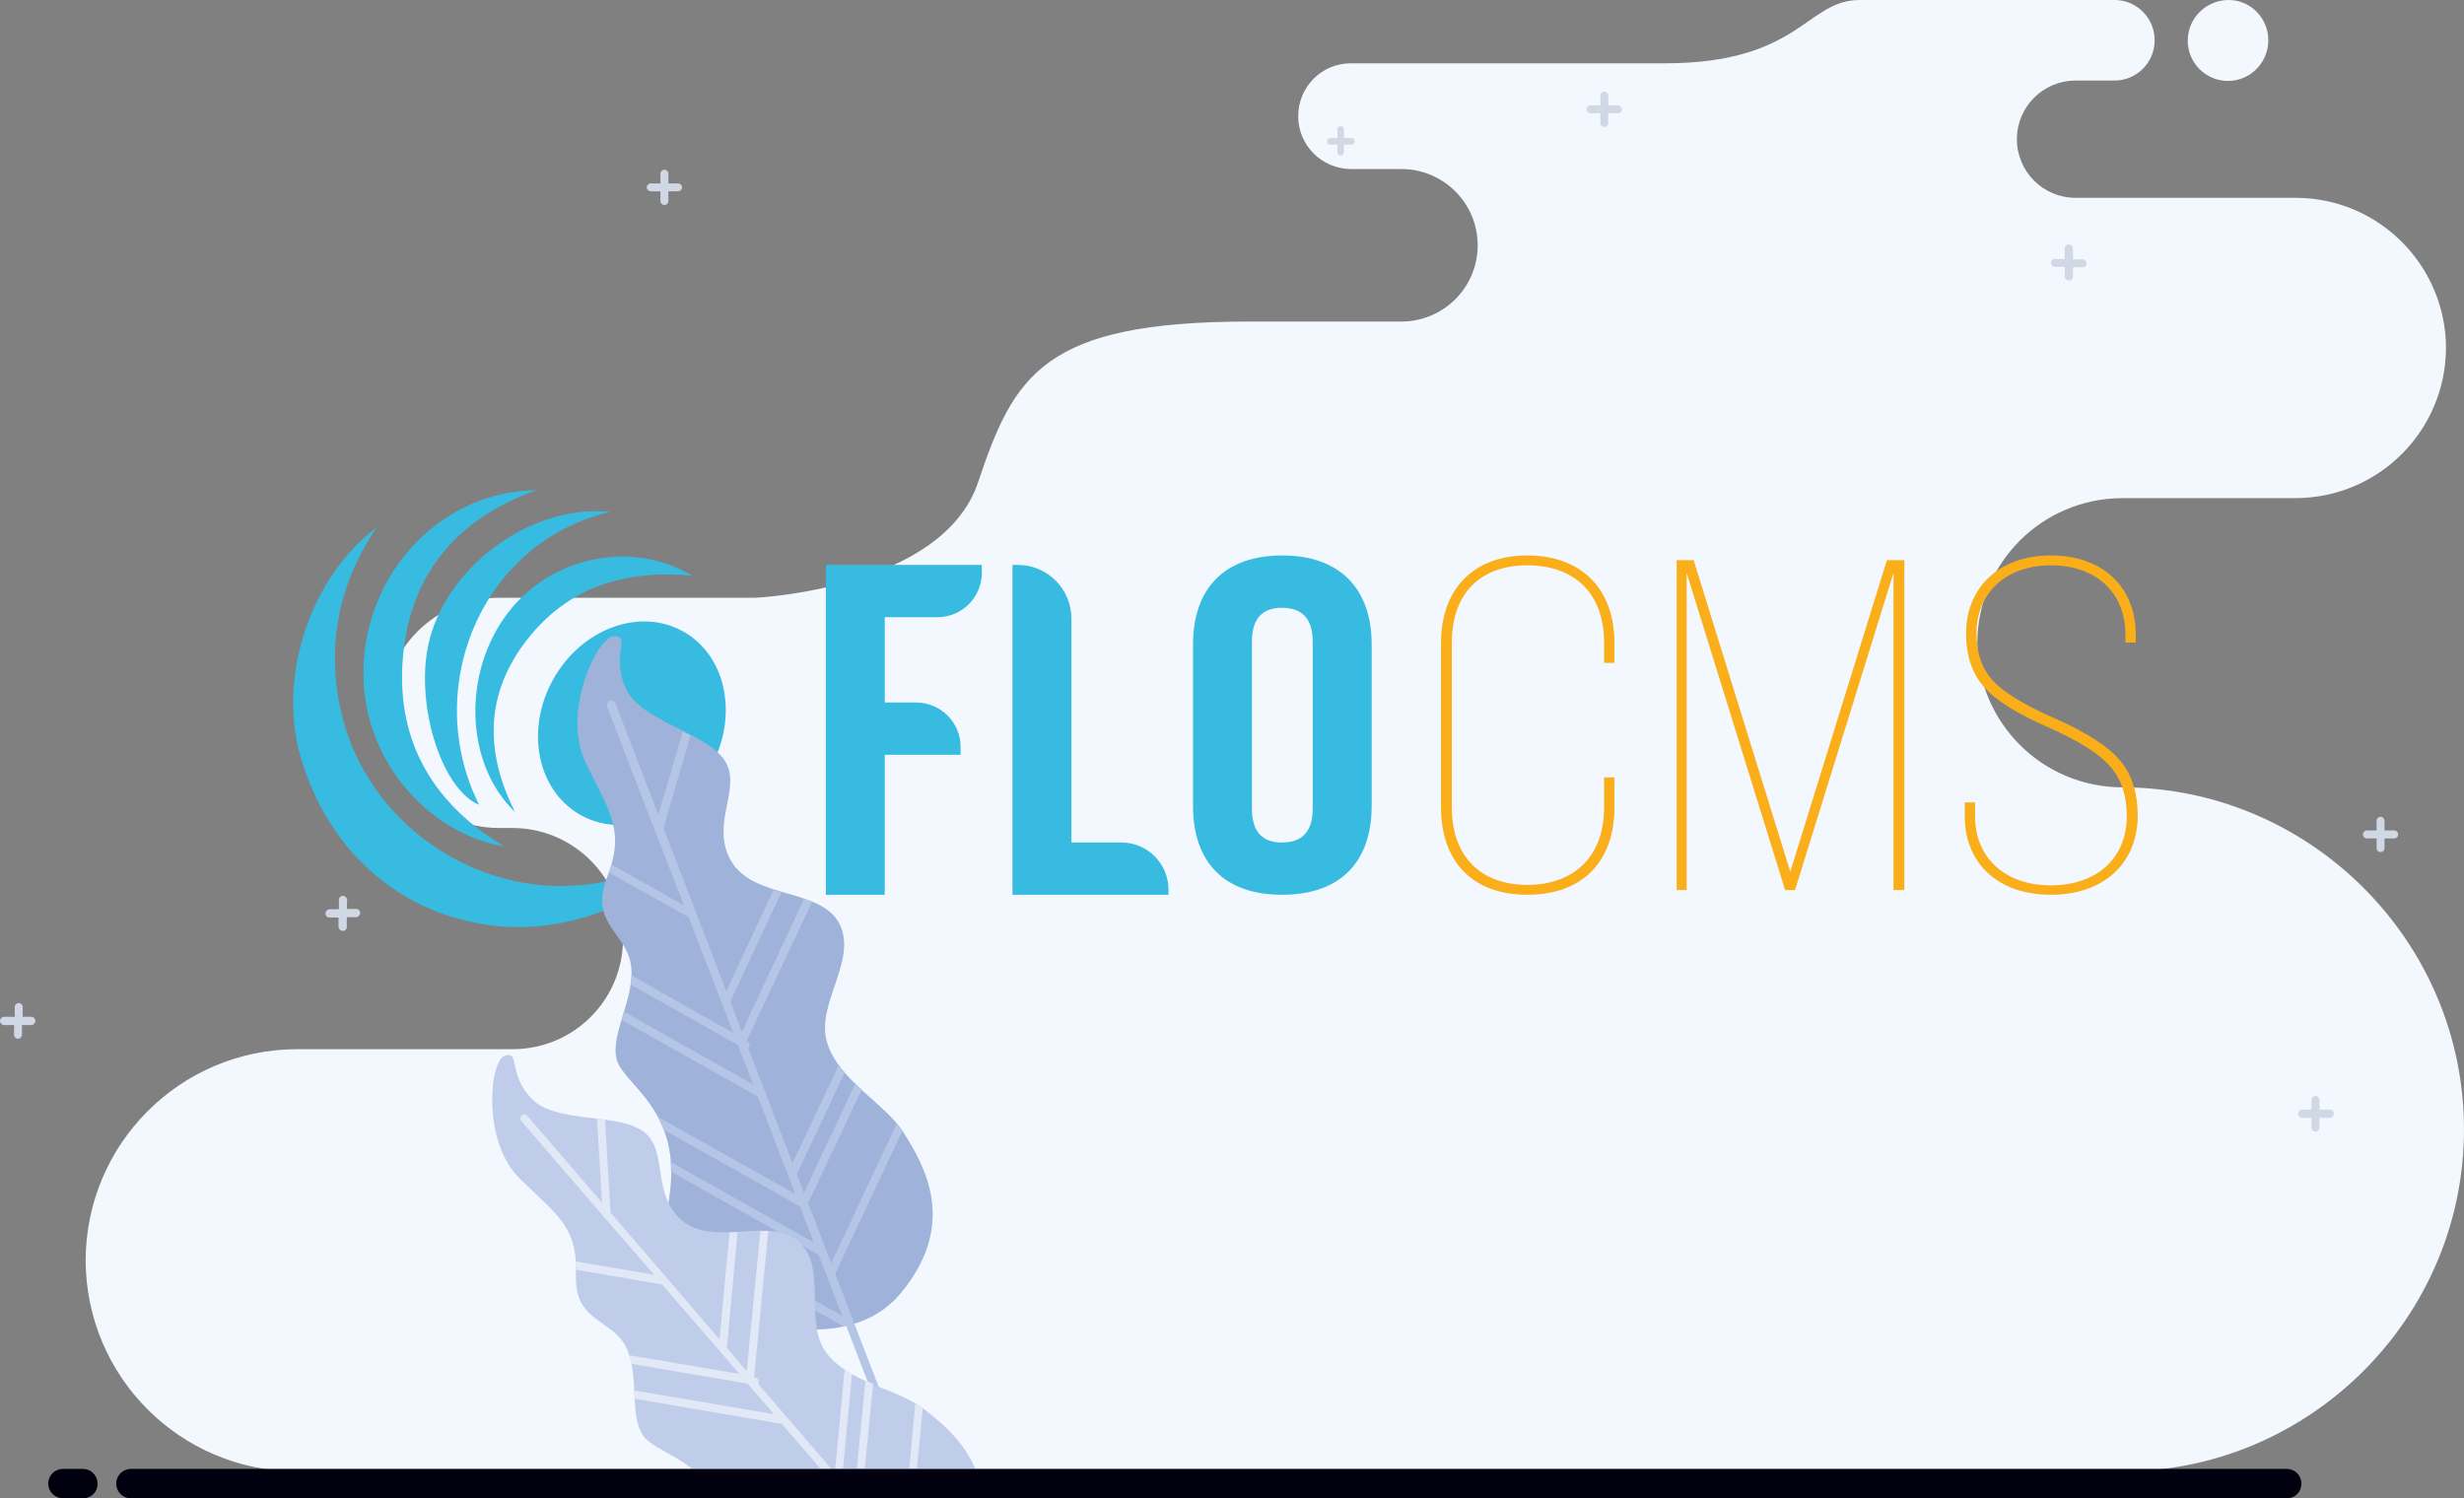 <?xml version="1.0" encoding="UTF-8"?>
<svg xmlns="http://www.w3.org/2000/svg" viewBox="0 0 685.01 416.6">
  <rect x="0" y="0" width="685.01" height="416.6" fill="#808080" stroke="none"/>
  <defs>
    <style>
      .cls-1 {
        fill: #00000f;
      }

      .cls-1, .cls-2, .cls-3, .cls-4, .cls-5, .cls-6, .cls-7, .cls-8, .cls-9 {
        stroke-width: 0px;
      }

      .cls-1, .cls-2, .cls-3, .cls-5, .cls-6, .cls-8, .cls-9 {
        fill-rule: evenodd;
      }

      .cls-2 {
        fill: #d1d8e5;
      }

      .cls-3 {
        fill: #9fb2d9;
      }

      .cls-4 {
        fill: #faae19;
      }

      .cls-5 {
        fill: #e1e8f6;
      }

      .cls-6 {
        fill: #c0cdea;
      }

      .cls-7 {
        fill: #37bbe0;
      }

      .cls-8 {
        fill: #b4c5e6;
      }

      .cls-9 {
        fill: #f3f8ff;
      }
    </style>
  </defs>
  <g id="BG">
    <path class="cls-9" d="M142.51,291.7h-60c-32.4.1-58.6,26.3-58.7,58.7h0c.1,32.4,26.3,58.6,58.7,58.7h507.4c52.3,0,95.1-42.8,95.1-95.1h0c0-52.3-42.8-95.1-95.1-95.1h0c-22.2-.1-40.1-18-40.2-40.2h0c.1-22.2,18-40.1,40.2-40.2h48.3c23.1-.1,41.7-18.7,41.8-41.8h0c-.1-23-18.8-41.7-41.8-41.7h-61.2c-9,0-16.3-7.3-16.3-16.3h0c0-9,7.3-16.3,16.3-16.3h10.8c6.2,0,11.2-5,11.2-11.2h0C599.01,5,594.01,0,587.91,0h-70.9c-14.9,0-16.6,17.6-54.2,17.6h-87.3c-8.1,0-14.6,6.6-14.6,14.7h0c0,8.1,6.5,14.6,14.6,14.7h14.1c11.7,0,21.2,9.5,21.2,21.2h0c0,11.7-9.5,21.2-21.2,21.2h-42.4c-57.2,0-65.3,14.9-75.3,44.7-10,29.8-62,32.1-62,32.1h-71.2c-17.7,0-32,14.3-32,32h0c0,17.7,14.3,32,32,32h3.7c17,0,30.8,13.8,30.8,30.8h0c0,17-13.7,30.7-30.7,30.7ZM619.41,22.5c-6.2,0-11.2-5-11.2-11.2h0c0-6.2,5-11.2,11.2-11.3s11.2,5,11.2,11.2h0c0,6.2-5,11.3-11.2,11.3Z"/>
  </g>
  <g id="Layer_7" data-name="Layer 7">
    <g id="Flo_Logo" data-name="Flo Logo">
      <g>
        <path class="cls-7" d="M104.72,146.6c-9.91,14.67-13.67,30.77-10.55,48.15,2.25,12.52,7.98,23.46,16.98,32.64,16.43,16.76,47.69,28.53,80.68,8.17-7.93,12.51-30.94,24.27-53.74,21.9-26.37-2.75-46.85-20.48-54.56-47.21-6.36-22.03,2.67-49.67,21.2-63.64Z"/>
        <path class="cls-7" d="M149.13,136.3c-22.38,7.93-35.43,23.71-37.18,47.2-1.71,22.87,8.69,40.18,28.23,51.82-20.86-3.43-39.55-23.91-39.15-48.98.43-27.45,21.98-49.89,48.11-50.04Z"/>
        <path class="cls-7" d="M169.58,142.32c-36.03,8.53-52.42,49.28-36.39,81.45-10.82-4.51-18.18-29.27-13.72-46.16,5.49-20.78,28.61-37.48,50.1-35.29Z"/>
        <path class="cls-7" d="M192.36,160.02c-19.19-1.7-34.74,3.49-45.96,18-11.32,14.64-11.84,30.68-3.21,47.75-14.04-13.47-14.68-38.78-1.99-55.39,11.86-15.52,34.21-20.48,51.16-10.36Z"/>
        <ellipse class="cls-7" cx="175.67" cy="201.09" rx="29.23" ry="25.05" transform="translate(-85.51 256.6) rotate(-60.86)"/>
      </g>
      <path class="cls-7" d="M229.59,248.78v-91.72h43.37v2.2c0,6.82-5.53,12.34-12.34,12.34h-14.65v23.72h8.72c6.83,0,12.37,5.54,12.37,12.37v2.17h-21.09v38.92h-16.38Z"/>
      <path class="cls-7" d="M281.48,248.78v-91.72h1.45c8.24,0,14.93,6.68,14.93,14.93v62.25h13.9c7.23,0,13.09,5.86,13.09,13.09v1.45h-43.37Z"/>
      <path class="cls-7" d="M331.67,224.01v-44.81c0-15.72,8.91-24.77,24.77-24.77s24.9,9.04,24.9,24.77v44.81c0,15.72-8.78,24.76-24.9,24.76s-24.77-9.04-24.77-24.76ZM364.95,224.8v-46.38c0-6.29-2.88-9.44-8.52-9.44s-8.39,3.15-8.39,9.44v46.38c0,6.29,2.75,9.44,8.39,9.44s8.52-3.15,8.52-9.44Z"/>
      <g>
        <path class="cls-4" d="M400.61,224.4v-45.6c0-15.2,9.17-24.37,23.98-24.37s24.24,9.04,24.24,24.37v5.5h-2.88v-5.63c0-13.63-8.12-21.49-21.36-21.49s-20.97,7.99-20.97,21.49v45.86c0,13.5,7.99,21.49,20.97,21.49s21.36-7.86,21.36-21.49v-8.39h2.88v8.26c0,15.33-9.04,24.37-24.24,24.37s-23.98-9.17-23.98-24.37Z"/>
        <path class="cls-4" d="M466.13,247.47v-91.72h4.72l26.86,86.61,26.86-86.61h4.85v91.72h-3.01v-88.19l-27.38,88.19h-2.75l-27.38-88.19v88.19h-2.75Z"/>
        <path class="cls-4" d="M546.19,223.09h2.88v3.8c0,11.4,8.12,19.26,21.09,19.26s21.1-7.73,21.1-19.26c0-5.76-1.57-10.35-4.59-13.76-3.01-3.54-8.65-7.08-17.16-10.88-8.78-3.8-14.81-7.6-18.08-11.4-3.28-3.8-4.85-8.78-4.85-14.67,0-12.71,9.04-21.75,23.59-21.75s23.59,8.91,23.59,22.01v2.23h-2.88v-2.23c0-11.53-7.99-19.26-20.7-19.26s-20.7,7.86-20.7,18.87c0,5.37,1.44,9.7,4.46,13.1,3.01,3.28,8.91,6.95,17.69,10.74,8.78,3.93,14.81,7.86,17.95,11.79,3.15,3.8,4.72,8.91,4.72,15.07,0,13.1-9.3,22.02-24.11,22.02s-23.98-8.78-23.98-21.89v-3.8Z"/>
      </g>
    </g>
  </g>
  <g id="Leaf">
    <path class="cls-3" d="M200.68,364.29s-17.86-9.22-14.57-31.77c3.29-22.55-10.53-29.71-14.07-36.46s4.36-17.53,3.46-27.08-11.85-12.02-6.75-25.02.82-17.94-5.93-31.93c-6.75-13.99,3.21-35.22,7.98-35.14s-1.07,5.1,3.13,14.4,21.81,12.1,27.32,19.83c5.51,7.74-4.2,18.02,2.14,28.48s25.02,7.24,30.04,17.36c5.02,10.12-6.83,22.3-3.46,33s16.13,16.71,21.4,25.18,15.31,24.94-.99,44.44c-16.3,19.5-49.71,4.69-49.71,4.69Z"/>
    <path class="cls-8" d="M168.91,196.24c-.16-.58.16-1.23.74-1.48.58-.16,1.15.08,1.4.66l73.82,191.67-2.8-.74-73.16-190.11Z"/>
    <path class="cls-8" d="M185.87,341.41c-.08-.91-.16-1.81-.16-2.8l48.47,27.24-4.28-11.11q0-.08-.08-.16l-2.22-5.76-41.07-23.04c0-.91,0-1.81-.08-2.72l39.83,22.39-3.87-10.04-37.94-21.32c-.49-1.23-.99-2.47-1.65-3.62l38.27,21.48-1.89-5.02c0-.08-.08-.08-.08-.16l-8.39-21.89-37.94-21.32c.25-.74.49-1.56.66-2.3l35.96,20.25-4.2-10.95-29.87-16.79c.16-.82.25-1.73.25-2.55l28.31,15.97-3.13-8.23q0-.08-.08-.08h0l-9.22-23.87-22.22-12.43c.25-.74.49-1.56.74-2.22l20.16,11.36-8.07-20.82q0-.08-.08-.08h0l-13.25-34.4c-.16-.58.16-1.23.74-1.48.58-.16,1.15.08,1.4.66l12.02,31.27,6.91-23.45c.74.33,1.4.74,2.14,1.07l-7.57,26.01,9.05,23.45v.08l8.39,21.73,13.17-28.31c.74.25,1.48.49,2.22.66l-14.24,30.53,3.21,8.31,17.36-37.03c.74.25,1.48.49,2.22.82l-18.19,38.68.25.16c.58.25.74.99.49,1.48,0,0,0,.08-.08.08h0c-.08.16-.16.33-.33.41l4.69,12.18q0,.08.08.08h0l7.57,19.75,12.92-27.41c.49.66,1.07,1.4,1.65,2.06l-13.33,28.39,1.98,5.1,14.32-30.45c.58.58,1.15,1.15,1.81,1.65l-14.98,31.68,5.02,13v.08l1.4,3.62,18.27-38.93c.58.66,1.07,1.32,1.56,2.06l-18.76,39.91,5.27,13.66v.08h0c-.91.33-1.89.58-2.8.74l-48.72-27.41Z"/>
    <path class="cls-6" d="M192.37,408.32c-4.94-3.79-9.96-5.6-12.59-8.07-5.35-4.94-1.73-17.2-5.6-25.43-3.87-8.23-14.57-7-14.07-20.41.49-13.41-5.1-16.38-15.64-26.75s-8.39-32.75-4.11-34.15.74,4.94,7.41,11.93,23.54,3.87,30.94,9.05,2.06,17.53,11.03,24.94c8.97,7.41,24.85-1.56,32.59,6.01s.99,22.3,7.49,30.78c6.5,8.48,19.83,9.79,27.41,15.8,4.28,3.37,10.62,8.48,13.91,16.38l-78.76-.08Z"/>
    <path class="cls-5" d="M228.08,408.32l-10.7-12.43-40.98-7c0-.74-.08-1.48-.08-2.3l38.84,6.58-7.32-8.48-32.34-5.51c-.16-.82-.33-1.56-.58-2.39l30.61,5.18-5.51-6.42-.08-.08-15.88-18.35-23.95-4.11c0-.74,0-1.56-.08-2.3l21.81,3.7-13.99-16.13-.08-.08-22.96-26.66c-.33-.49-.16-1.23.33-1.56.41-.25.91-.25,1.32.08l20.9,24.28-1.4-23.37,2.22.33,1.56,25.84,15.72,18.27.08.08,14.48,16.87,2.8-29.71,2.22-.08-2.96,32.18,5.51,6.42,3.79-38.93h2.22l-3.95,40.66.33.08c.58.08.99.66.91,1.23h0c0,.16-.08.33-.16.49l8.15,9.46.08.08,12.18,14.16-3.04-.08ZM232.2,408.32l2.63-27.65c.66.49,1.4.91,2.06,1.32l-2.55,26.34h-2.14ZM238.21,408.32l2.39-24.52c.74.33,1.4.66,2.14.91l-2.3,23.54-2.22.08h0ZM252.77,408.32l1.73-18.27c.74.41,1.4.91,2.06,1.32l-1.65,16.87-2.14.08Z"/>
  </g>
  <g id="Stars">
    <path class="cls-2" d="M644.81,305.8c0-.6-.5-1.1-1.1-1.1s-1.1.5-1.1,1.1h0v2.7h-2.7c-.6.1-1.1.7-1,1.3h0c0,.5.5,1,1,1h2.7v2.7c0,.6.5,1.1,1.1,1.1s1.1-.5,1.1-1.1v-2.7h2.7c.6.1,1.2-.3,1.3-1,.1-.6-.3-1.2-1-1.3h-2.9l-.1-2.7h0Z"/>
    <path class="cls-2" d="M576.31,69.3c.1-.6-.3-1.2-1-1.3-.6-.1-1.2.3-1.3,1h0v3h-2.7c-.6,0-1.1.5-1.1,1.1s.5,1.1,1.1,1.1h2.7v2.8c.1.6.7,1.1,1.3,1h0c.5,0,1-.5,1-1v-2.7h2.7c.6,0,1.1-.5,1.1-1.1s-.5-1.1-1.1-1.1h-2.7v-2.8Z"/>
    <path class="cls-2" d="M447.11,26.6c0-.6-.5-1.1-1.1-1.1s-1.1.5-1.1,1.1h0v2.7h-2.7c-.6,0-1.1.5-1.1,1.1s.5,1.1,1.1,1.1h2.7v2.7c0,.6.5,1.1,1.1,1.1s1.1-.5,1.1-1.1h0v-2.7h2.7c.6,0,1.1-.5,1.1-1.1s-.5-1.1-1.1-1.1h-2.7v-2.7Z"/>
    <path class="cls-2" d="M96.51,250.1c-.1-.6-.7-1.1-1.3-1h0c-.5,0-1,.5-1,1v2.7h-2.7c-.6.1-1.1.7-1,1.3h0c0,.5.5,1,1,1h2.6v2.7c.1.6.7,1.1,1.3,1h0c.5,0,1-.5,1-1v-2.8h2.7c.6-.1,1.1-.7,1-1.3h0c0-.5-.5-1-1-1h-2.7l.1-2.6Z"/>
    <path class="cls-2" d="M185.81,48.3c0-.6-.5-1.1-1.1-1.1s-1.1.5-1.1,1.1h0v2.7h-2.7c-.6,0-1.1.5-1.1,1.1s.5,1.1,1.1,1.1h2.7v2.7c0,.6.5,1.1,1.1,1.1s1.1-.5,1.1-1.1h0v-2.7h2.7c.6,0,1.1-.5,1.1-1.1s-.5-1.1-1.1-1.1h-2.7v-2.7Z"/>
    <path class="cls-2" d="M6.31,280c0-.6-.5-1.1-1.1-1.1s-1.1.5-1.1,1.1v2.7H1.31c-.6-.1-1.2.4-1.3,1s.4,1.2,1,1.3h2.9v2.7c0,.6.5,1.1,1.1,1.1s1.1-.5,1.1-1.1v-2.7h2.7c.6-.1,1.1-.7,1-1.3h0c0-.5-.5-1-1-1h-2.5v-2.7Z"/>
    <path class="cls-2" d="M662.91,228.2c0-.6-.5-1.1-1.1-1.1s-1.1.5-1.1,1.1v2.7h-2.7c-.6,0-1.1.5-1.1,1.1s.5,1.1,1.1,1.1h2.7v2.7c0,.6.5,1.1,1.1,1.1s1.1-.5,1.1-1.1v-2.7h2.7c.6,0,1.1-.5,1.1-1.1s-.5-1.1-1.1-1.1h-2.7v-2.7h0Z"/>
    <path class="cls-2" d="M373.61,36.2c.1-.5-.2-1-.7-1.1s-1,.2-1.1.7v2.6h-2.1c-.5,0-.8.5-.8,1h0c0,.4.4.8.8.8h2.1v2.2c0,.5.5.8,1,.8h0c.4,0,.8-.4.8-.8v-2.2h2.1c.5,0,.9-.4.9-.9,0-.4-.3-.8-.7-.9h-2.3v-2.2Z"/>
  </g>
  <g id="Base">
    <path class="cls-1" d="M23.11,416.6h-5.5c-2.3,0-4.2-1.8-4.2-4.1h0c0-2.3,1.8-4.1,4.1-4.1h5.5c2.3,0,4.1,1.8,4.1,4.1h0c.1,2.2-1.7,4-3.9,4.1h-.1Z"/>
    <path class="cls-1" d="M36.41,416.6h599.3c2.3,0,4.1-1.8,4.1-4.1h0c0-2.3-1.8-4.1-4.1-4.1H36.41c-2.3,0-4.1,1.8-4.1,4.1h0c0,2.2,1.8,4.1,4.1,4.1-.1,0,0,0,0,0Z"/>
  </g>
</svg>